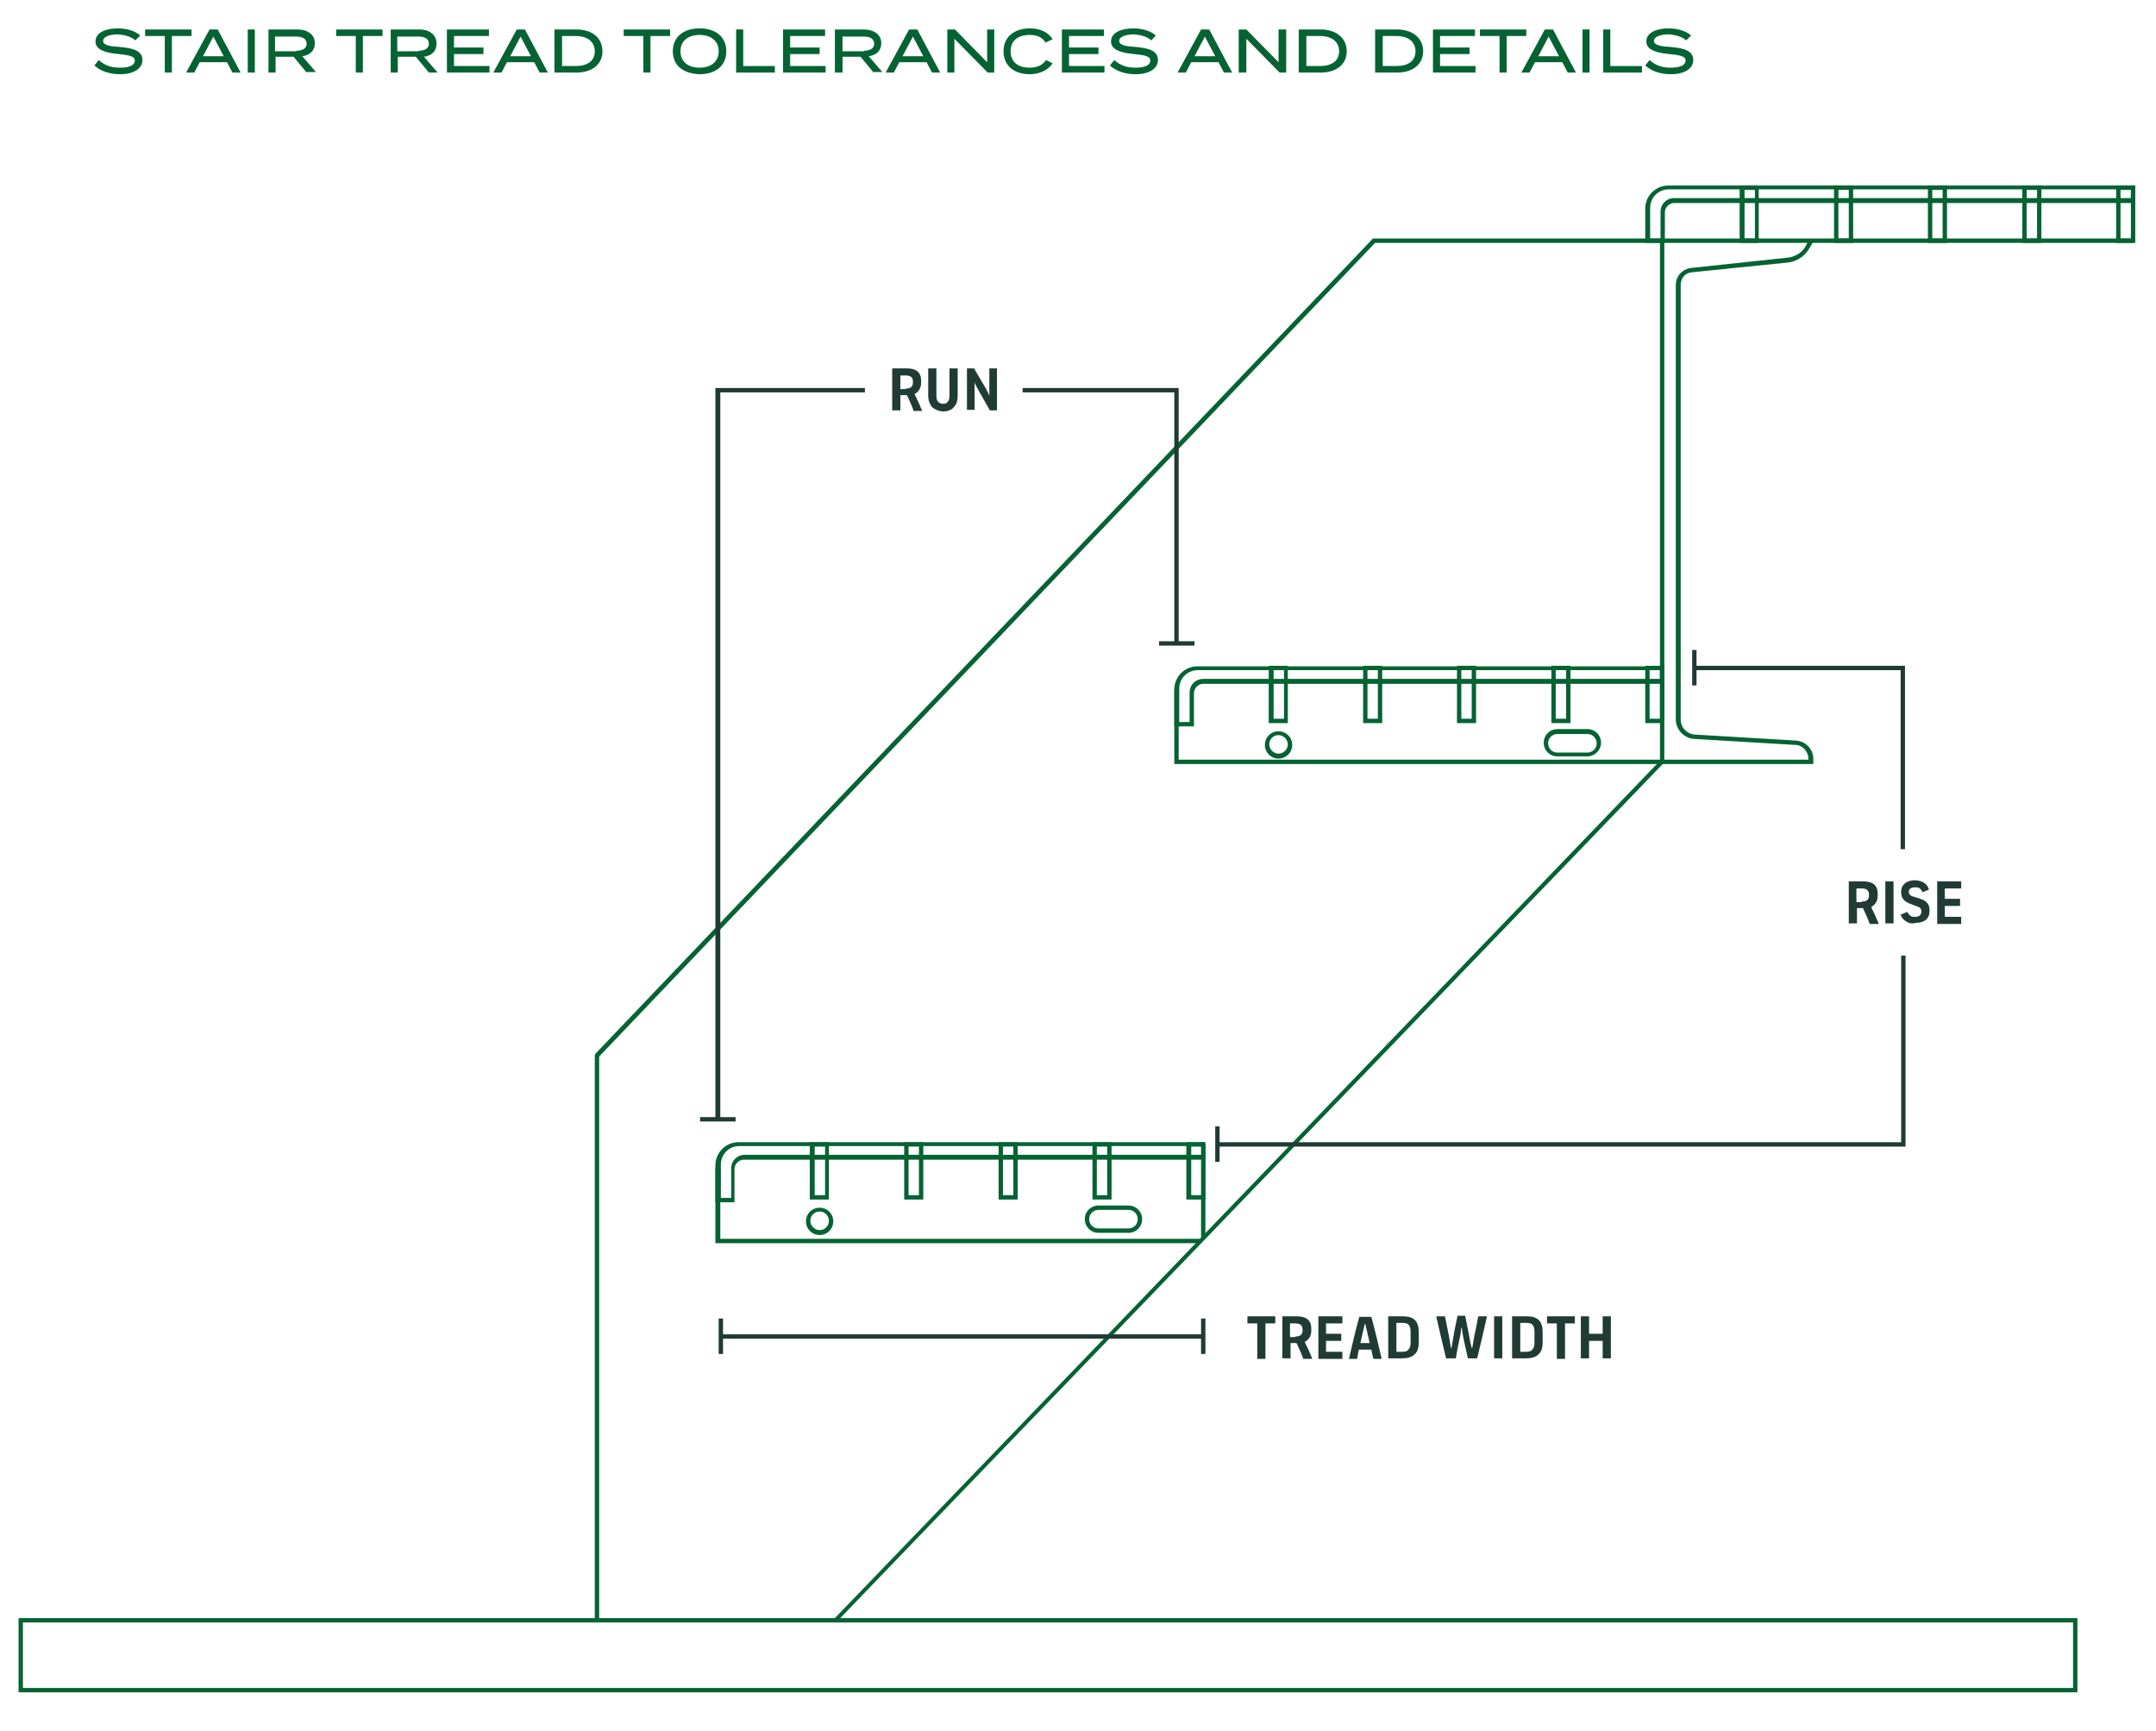 <?xml version="1.0" encoding="utf-8"?>
<!-- Generator: Adobe Illustrator 27.5.0, SVG Export Plug-In . SVG Version: 6.00 Build 0)  -->
<svg version="1.1" id="Layer_1" xmlns="http://www.w3.org/2000/svg" xmlns:xlink="http://www.w3.org/1999/xlink" x="0px" y="0px"
	 viewBox="0 0 395.1 317.2" style="enable-background:new 0 0 395.1 317.2;" xml:space="preserve">
<style type="text/css">
	.st0{clip-path:url(#SVGID_00000122722623140093870900000007021110366692093064_);}
	.st1{clip-path:url(#SVGID_00000003798575286769300130000004246788126467837826_);}
	.st2{fill:none;}
	.st3{fill:#AFB2BA;}
	.st4{display:none;fill:#AFB2BA;}
	.st5{fill:none;stroke:#AFB2BA;stroke-miterlimit:10;}
	.st6{display:none;}
	.st7{display:inline;fill:none;stroke:#AFB2BA;stroke-miterlimit:10;}
	.st8{fill:none;stroke:#000000;stroke-width:0.5;stroke-miterlimit:10;}
	.st9{fill:none;stroke:#056333;stroke-width:0.5;stroke-miterlimit:10;}
	.st10{fill:none;stroke:#A1CEAC;stroke-width:0.5;stroke-miterlimit:10;}
	.st11{fill:#FFFFFF;stroke:#056333;stroke-width:0.5;stroke-miterlimit:10;}
	.st12{fill:#056333;}
	.st13{fill:#A1CEAC;}
	.st14{fill:#203B34;}
	.st15{fill:#A1CEAC;stroke:#203B34;stroke-width:0.5;stroke-miterlimit:10;}
	.st16{fill:none;stroke:#203B34;stroke-width:0.5;stroke-miterlimit:10;}
	.st17{fill:#FFFFFF;}
</style>
<g>
	<g>
		<path class="st12" d="M26.1,11c0,1.5-1.5,2.6-4.1,2.6c-1.8,0-3.5-0.5-4.7-1.6l0.8-1c1.1,1,2.3,1.4,3.9,1.4c1.8,0,2.7-0.5,2.7-1.3
			c0-0.8-1-1-3-1.2c-2.2-0.2-4.2-0.7-4.2-2.3c0-1.6,1.8-2.4,4.1-2.4c1.7,0,3.2,0.5,4.1,1.3l-0.9,0.9c-0.8-0.7-1.9-1-3.2-1.1
			c-1.2,0-2.7,0.3-2.7,1.2c0,0.8,1.3,1,3,1.1C24.4,8.8,26.1,9.3,26.1,11z"/>
		<path class="st12" d="M35.1,6.6h-3.6v6.7h-1.3V6.6h-3.6V5.4h8.5V6.6z"/>
		<path class="st12" d="M41.6,11.4h-5l-1,1.9h-1.5l4.3-7.9h1.5l4.2,7.9h-1.5L41.6,11.4z M41,10.3l-1.9-3.6l-1.9,3.6H41z"/>
		<path class="st12" d="M45.4,13.3V5.4h1.3v7.9H45.4z"/>
		<path class="st12" d="M56.2,13.3l-2.4-2.9h-3.3v2.9h-1.3V5.4h5.3c1.8,0,3.2,0.9,3.2,2.5c0,1.4-0.9,2.2-2.3,2.4l2.5,2.9H56.2z
			 M54.3,9.3c1.1,0,1.9-0.4,1.9-1.3s-0.8-1.3-1.9-1.3h-3.9v2.7H54.3z"/>
		<path class="st12" d="M70.1,6.6h-3.6v6.7h-1.3V6.6h-3.6V5.4h8.5V6.6z"/>
		<path class="st12" d="M78.6,13.3l-2.4-2.9h-3.3v2.9h-1.3V5.4h5.3C78.6,5.4,80,6.3,80,8c0,1.4-0.9,2.2-2.3,2.4l2.5,2.9H78.6z
			 M76.7,9.3c1.1,0,1.9-0.4,1.9-1.3s-0.8-1.3-1.9-1.3h-3.9v2.7H76.7z"/>
		<path class="st12" d="M89.7,12.1v1.2h-7.8V5.4h7.7v1.2h-6.4v2.1h5.4v1.2h-5.4v2.2H89.7z"/>
		<path class="st12" d="M97.9,11.4h-5l-1,1.9h-1.5l4.3-7.9h1.5l4.2,7.9h-1.5L97.9,11.4z M97.3,10.3l-1.9-3.6l-1.9,3.6H97.3z"/>
		<path class="st12" d="M110.4,9.4c0,2.4-1.9,3.9-4.8,3.9h-4V5.4h4C108.6,5.4,110.4,7,110.4,9.4z M109,9.4c0-1.8-1.4-2.8-3.5-2.8
			H103v5.5h2.5C107.6,12.1,109,11.2,109,9.4z"/>
		<path class="st12" d="M122.8,6.6h-3.6v6.7h-1.3V6.6h-3.6V5.4h8.5V6.6z"/>
		<path class="st12" d="M123.3,9.4c0-2.6,1.9-4.2,4.9-4.2c3,0,4.9,1.6,4.9,4.2s-1.9,4.2-4.9,4.2C125.2,13.5,123.3,12,123.3,9.4z
			 M131.7,9.4c0-1.9-1.4-3-3.5-3c-2.1,0-3.5,1.1-3.5,3s1.4,3,3.5,3C130.3,12.4,131.7,11.3,131.7,9.4z"/>
		<path class="st12" d="M142,12.1v1.2h-7.1V5.4h1.3v6.7H142z"/>
		<path class="st12" d="M151.3,12.1v1.2h-7.8V5.4h7.7v1.2h-6.4v2.1h5.4v1.2h-5.4v2.2H151.3z"/>
		<path class="st12" d="M160.1,13.3l-2.4-2.9h-3.3v2.9H153V5.4h5.3c1.8,0,3.2,0.9,3.2,2.5c0,1.4-0.9,2.2-2.3,2.4l2.5,2.9H160.1z
			 M158.3,9.3c1.1,0,1.9-0.4,1.9-1.3s-0.8-1.3-1.9-1.3h-3.9v2.7H158.3z"/>
		<path class="st12" d="M169.8,11.4h-5l-1,1.9h-1.5l4.3-7.9h1.5l4.2,7.9h-1.5L169.8,11.4z M169.2,10.3l-1.9-3.6l-1.9,3.6H169.2z"/>
		<path class="st12" d="M182.2,5.4v7.9H181l-6.1-6.2v6.2h-1.3V5.4h1.4l5.9,6v-6H182.2z"/>
		<path class="st12" d="M191.7,11l1.2,0.6c-0.7,1.1-2.2,2-4.2,2c-2.9,0-4.8-1.6-4.8-4.2c0-2.6,1.9-4.2,4.9-4.2c1.9,0,3.4,0.8,4.1,2
			l-1.3,0.6c-0.6-1-1.6-1.4-2.9-1.4c-2.1,0-3.5,1-3.5,3s1.4,3,3.5,3C190.1,12.4,191.1,11.9,191.7,11z"/>
		<path class="st12" d="M202.4,12.1v1.2h-7.8V5.4h7.7v1.2h-6.4v2.1h5.4v1.2h-5.4v2.2H202.4z"/>
		<path class="st12" d="M212.2,11c0,1.5-1.5,2.6-4.1,2.6c-1.8,0-3.5-0.5-4.7-1.6l0.8-1c1.1,1,2.3,1.4,3.9,1.4c1.8,0,2.7-0.5,2.7-1.3
			c0-0.8-1-1-3-1.2c-2.2-0.2-4.2-0.7-4.2-2.3c0-1.6,1.8-2.4,4.1-2.4c1.7,0,3.2,0.5,4.1,1.3L211,7.4c-0.8-0.7-1.9-1-3.2-1.1
			c-1.2,0-2.7,0.3-2.7,1.2c0,0.8,1.3,1,3,1.1C210.5,8.8,212.2,9.3,212.2,11z"/>
		<path class="st12" d="M223.3,11.4h-5l-1,1.9h-1.5l4.3-7.9h1.5l4.2,7.9h-1.5L223.3,11.4z M222.7,10.3l-1.9-3.6l-1.9,3.6H222.7z"/>
		<path class="st12" d="M235.7,5.4v7.9h-1.2l-6.1-6.2v6.2H227V5.4h1.4l5.9,6v-6H235.7z"/>
		<path class="st12" d="M246.8,9.4c0,2.4-1.9,3.9-4.8,3.9h-4V5.4h4C244.9,5.4,246.8,7,246.8,9.4z M245.4,9.4c0-1.8-1.4-2.8-3.5-2.8
			h-2.5v5.5h2.5C244,12.1,245.4,11.2,245.4,9.4z"/>
		<path class="st12" d="M260.8,9.4c0,2.4-1.9,3.9-4.8,3.9h-4V5.4h4C258.9,5.4,260.8,7,260.8,9.4z M259.4,9.4c0-1.8-1.4-2.8-3.5-2.8
			h-2.5v5.5h2.5C258,12.1,259.4,11.2,259.4,9.4z"/>
		<path class="st12" d="M270.4,12.1v1.2h-7.8V5.4h7.7v1.2h-6.4v2.1h5.4v1.2h-5.4v2.2H270.4z"/>
		<path class="st12" d="M279.7,6.6h-3.6v6.7h-1.3V6.6h-3.6V5.4h8.5V6.6z"/>
		<path class="st12" d="M286.3,11.4h-5l-1,1.9h-1.5l4.3-7.9h1.5l4.2,7.9h-1.5L286.3,11.4z M285.7,10.3l-1.9-3.6l-1.9,3.6H285.7z"/>
		<path class="st12" d="M290,13.3V5.4h1.3v7.9H290z"/>
		<path class="st12" d="M300.9,12.1v1.2h-7.1V5.4h1.3v6.7H300.9z"/>
		<path class="st12" d="M310.3,11c0,1.5-1.5,2.6-4.1,2.6c-1.8,0-3.5-0.5-4.7-1.6l0.8-1c1.1,1,2.3,1.4,3.9,1.4c1.8,0,2.7-0.5,2.7-1.3
			c0-0.8-1-1-3-1.2c-2.2-0.2-4.2-0.7-4.2-2.3c0-1.6,1.8-2.4,4.1-2.4c1.7,0,3.2,0.5,4.1,1.3l-0.9,0.9c-0.8-0.7-1.9-1-3.2-1.1
			c-1.2,0-2.7,0.3-2.7,1.2c0,0.8,1.3,1,3,1.1C308.6,8.8,310.3,9.3,310.3,11z"/>
	</g>
	<path class="st12" d="M380.7,310.1H3.4v-13.6h377.3V310.1z M4.2,309.3h375.7v-12H4.2V309.3z"/>
	<polygon class="st12" points="109.8,296.9 109,296.9 109,193.3 109.1,193.1 251.6,43.7 391,43.7 391,44.5 252,44.5 109.8,193.6 	
		"/>
	<polygon class="st12" points="153.4,297.1 152.9,296.6 304.2,139.4 304.2,44.1 305,44.1 305,139.7 304.9,139.8 	"/>
	<path class="st12" d="M151.9,219.8h-3.5v-10.5h3.5V219.8z M149.3,219h1.9v-8.9h-1.9V219z"/>
	<path class="st12" d="M169.2,219.8h-3.5v-10.5h3.5V219.8z M166.5,219h1.9v-8.9h-1.9V219z"/>
	<path class="st12" d="M186.4,219.8H183v-10.5h3.5V219.8z M183.8,219h1.9v-8.9h-1.9V219z"/>
	<path class="st12" d="M203.7,219.8h-3.5v-10.5h3.5V219.8z M201,219h1.9v-8.9H201V219z"/>
	<path class="st12" d="M220.9,219.8h-3.5v-10.5h3.5V219.8z M218.3,219h1.9v-8.9h-1.9V219z"/>
	<path class="st12" d="M134.7,220.3h-3.6v-6.8c0-2.3,1.9-4.2,4.2-4.2h85.5v3.2h-84.5c-0.9,0-1.7,0.8-1.7,1.7V220.3z M132,219.5h2
		v-5.4c0-1.4,1.1-2.5,2.5-2.5h83.7v-1.6h-84.7c-1.9,0-3.4,1.5-3.4,3.4V219.5z"/>
	<path class="st12" d="M150.2,226.3c-1.4,0-2.5-1.1-2.5-2.5s1.1-2.5,2.5-2.5s2.5,1.1,2.5,2.5S151.6,226.3,150.2,226.3z M150.2,222
		c-1,0-1.7,0.8-1.7,1.7s0.8,1.7,1.7,1.7c1,0,1.7-0.8,1.7-1.7S151.2,222,150.2,222z"/>
	<path class="st12" d="M206.8,225.9h-5.5c-1.4,0-2.5-1.1-2.5-2.5c0-1.4,1.1-2.5,2.5-2.5h5.5c1.4,0,2.5,1.1,2.5,2.5
		C209.3,224.8,208.2,225.9,206.8,225.9z M201.3,221.7c-0.9,0-1.7,0.7-1.7,1.7c0,0.9,0.7,1.7,1.7,1.7h5.5c0.9,0,1.7-0.7,1.7-1.7
		c0-0.9-0.7-1.7-1.7-1.7H201.3z"/>
	<path class="st12" d="M236,132.5h-3.5V122h3.5V132.5z M233.4,131.7h1.9v-8.9h-1.9V131.7z"/>
	<path class="st12" d="M253.3,132.5h-3.5V122h3.5V132.5z M250.6,131.7h1.9v-8.9h-1.9V131.7z"/>
	<path class="st12" d="M270.5,132.5H267V122h3.5V132.5z M267.8,131.7h1.9v-8.9h-1.9V131.7z"/>
	<path class="st12" d="M287.8,132.5h-3.5V122h3.5V132.5z M285.1,131.7h1.9v-8.9h-1.9V131.7z"/>
	<path class="st12" d="M305,132.5h-3.5V122h3.5V132.5z M302.3,131.7h1.9v-8.9h-1.9V131.7z"/>
	<path class="st12" d="M218.8,133.1h-3.6v-6.8c0-2.3,1.9-4.2,4.2-4.2H305v3.2h-84.5c-0.9,0-1.7,0.8-1.7,1.7V133.1z M216,132.3h2
		v-5.4c0-1.4,1.1-2.5,2.5-2.5h83.7v-1.6h-84.7c-1.9,0-3.4,1.5-3.4,3.4V132.3z"/>
	<path class="st12" d="M322.3,44.5h-3.5V34h3.5V44.5z M319.7,43.7h1.9v-8.9h-1.9V43.7z"/>
	<path class="st12" d="M339.6,44.5h-3.5V34h3.5V44.5z M336.9,43.7h1.9v-8.9h-1.9V43.7z"/>
	<path class="st12" d="M356.8,44.5h-3.5V34h3.5V44.5z M354.1,43.7h1.9v-8.9h-1.9V43.7z"/>
	<path class="st12" d="M374.1,44.5h-3.5V34h3.5V44.5z M371.4,43.7h1.9v-8.9h-1.9V43.7z"/>
	<path class="st12" d="M391.3,44.5h-3.5V34h3.5V44.5z M388.6,43.7h1.9v-8.9h-1.9V43.7z"/>
	<path class="st12" d="M305.1,44.5l-3.6,0v-6.3c0-2.3,1.9-4.2,4.2-4.2h85.6v3.2h-84.5c-0.9,0-1.7,0.8-1.7,1.7V44.5z M302.3,43.7l2,0
		v-4.9c0-1.4,1.1-2.5,2.5-2.5h83.7v-1.6h-84.7c-1.9,0-3.4,1.5-3.4,3.4V43.7z"/>
	<path class="st12" d="M234.3,139c-1.4,0-2.5-1.1-2.5-2.5s1.1-2.5,2.5-2.5s2.5,1.1,2.5,2.5S235.7,139,234.3,139z M234.3,134.7
		c-1,0-1.7,0.8-1.7,1.7s0.8,1.7,1.7,1.7s1.7-0.8,1.7-1.7S235.2,134.7,234.3,134.7z"/>
	<path class="st12" d="M290.9,138.6h-5.5c-1.4,0-2.5-1.1-2.5-2.5c0-1.4,1.1-2.5,2.5-2.5h5.5c1.4,0,2.5,1.1,2.5,2.5
		C293.4,137.5,292.2,138.6,290.9,138.6z M285.4,134.5c-0.9,0-1.7,0.7-1.7,1.7c0,0.9,0.7,1.7,1.7,1.7h5.5c0.9,0,1.7-0.7,1.7-1.7
		c0-0.9-0.7-1.7-1.7-1.7H285.4z"/>
	<polygon class="st12" points="220,227.8 131.1,227.8 131.1,214.2 132,214.2 132,227 220,227 	"/>
	<rect x="220.1" y="209.7" class="st12" width="0.8" height="17.2"/>
	<rect x="220.1" y="241.6" class="st14" width="0.8" height="6.5"/>
	<rect x="222.7" y="206.4" class="st14" width="0.8" height="6.5"/>
	<rect x="310.1" y="119.1" class="st14" width="0.8" height="6.5"/>
	<rect x="212.4" y="117.5" class="st14" width="6.5" height="0.8"/>
	<rect x="128.3" y="204.7" class="st14" width="6.5" height="0.8"/>
	<rect x="131.7" y="241.6" class="st14" width="0.8" height="6.5"/>
	<rect x="132.1" y="244.5" class="st14" width="88.4" height="0.8"/>
	<path class="st12" d="M332.2,140h-117v-13.7h0.8v12.9h115.4v-0.2c0-1.3-1.1-2.5-2.4-2.5l-18.5-1.1c-1.9-0.1-3.4-1.7-3.4-3.6V52.2
		c0-1.6,1.2-2.9,2.8-3.1l17.8-1.9c1.4-0.2,2.7-1,3.3-2.3l0.5-0.9l0.7,0.4l-0.5,0.9c-0.8,1.5-2.3,2.6-4,2.8L310,49.9
		c-1.2,0.1-2,1.1-2,2.3v79.6c0,1.5,1.1,2.7,2.6,2.8l18.5,1.1c1.8,0.1,3.2,1.6,3.2,3.3V140z"/>
	<g>
		<path class="st14" d="M230.4,242.5h-1.8v-1.3h5.1v1.3h-1.8v6.5h-1.5V242.5z"/>
		<path class="st14" d="M238.8,248.9c-0.3-0.9-0.8-1.9-1.2-2.8h-0.1h-1v2.8h-1.5v-7.7h2.6c1.7,0,2.7,0.6,2.7,2.3v0.3
			c0,1.1-0.5,1.7-1.2,2.1c0.5,1,1,2.1,1.4,3.1H238.8z M237.4,244.9c0.8,0,1.3-0.3,1.3-1.1v-0.2c0-0.8-0.5-1.1-1.3-1.1h-1v2.5H237.4z
			"/>
		<path class="st14" d="M241.6,241.2h4.4v1.3h-3v1.9h2.8v1.3h-2.8v2h3v1.3h-4.4V241.2z"/>
		<path class="st14" d="M251.3,247.3H249c-0.1,0.5-0.2,1.1-0.3,1.7h-1.5c0.6-2.6,1.2-5.2,1.9-7.7h2.2c0.7,2.5,1.3,5.1,1.9,7.7h-1.5
			C251.5,248.4,251.4,247.8,251.3,247.3z M251,246.1l-0.2-0.9c-0.2-0.9-0.4-1.8-0.6-2.6h-0.1c-0.2,0.8-0.4,1.8-0.6,2.6
			c-0.1,0.3-0.1,0.6-0.2,0.9H251z"/>
		<path class="st14" d="M254.4,241.2h2.6c1.1,0,1.8,0.2,2.3,0.7c0.5,0.5,0.7,1.2,0.7,2.3v1.7c0,1-0.2,1.8-0.8,2.3
			c-0.5,0.5-1.3,0.7-2.3,0.7h-2.5V241.2z M256.9,247.7c0.6,0,1-0.1,1.2-0.4c0.3-0.3,0.4-0.7,0.4-1.3v-2c0-0.5-0.1-1-0.4-1.3
			c-0.2-0.2-0.6-0.3-1.2-0.3h-1v5.3H256.9z"/>
		<path class="st14" d="M263.2,241.2h1.6c0.2,1.1,0.5,2.4,0.7,3.5c0.1,0.7,0.3,1.6,0.4,2.3h0.1c0.1-0.7,0.3-1.7,0.4-2.4
			c0.2-1.2,0.5-2.4,0.7-3.5h1.4c0.2,1.1,0.5,2.4,0.7,3.5c0.1,0.7,0.3,1.7,0.5,2.4h0.1c0.1-0.7,0.3-1.6,0.4-2.3
			c0.2-1,0.5-2.3,0.7-3.5h1.6c-0.6,2.6-1.2,5.3-1.8,7.7H269c-0.2-0.9-0.4-1.8-0.6-2.7c-0.2-0.8-0.4-1.9-0.5-2.9h-0.1
			c-0.1,1-0.3,2-0.5,2.9c-0.2,0.9-0.4,1.9-0.5,2.7H265C264.4,246.5,263.8,243.8,263.2,241.2z"/>
		<path class="st14" d="M273.8,241.2h1.5v7.7h-1.5V241.2z"/>
		<path class="st14" d="M277.1,241.2h2.6c1.1,0,1.8,0.2,2.3,0.7c0.5,0.5,0.7,1.2,0.7,2.3v1.7c0,1-0.2,1.8-0.8,2.3
			c-0.5,0.5-1.3,0.7-2.3,0.7h-2.5V241.2z M279.6,247.7c0.6,0,1-0.1,1.2-0.4c0.3-0.3,0.4-0.7,0.4-1.3v-2c0-0.5-0.1-1-0.4-1.3
			c-0.2-0.2-0.6-0.3-1.2-0.3h-1v5.3H279.6z"/>
		<path class="st14" d="M285.3,242.5h-1.8v-1.3h5.1v1.3h-1.8v6.5h-1.5V242.5z"/>
		<path class="st14" d="M295.2,241.2v7.7h-1.5v-3.2h-2.5v3.2h-1.5v-7.7h1.5v3.2h2.5v-3.2H295.2z"/>
	</g>
	<polygon class="st14" points="349.1,122 310.8,122 310.8,122.8 348.3,122.8 348.3,155.6 349.1,155.6 	"/>
	<polygon class="st14" points="348.4,209.3 223.1,209.3 223.1,210.1 349.2,210.1 349.2,175.1 348.4,175.1 	"/>
	<g>
		<path class="st14" d="M342.6,169.2c-0.3-0.9-0.8-1.9-1.2-2.8h-0.1h-1v2.8h-1.5v-7.7h2.6c1.7,0,2.7,0.6,2.7,2.3v0.3
			c0,1.1-0.5,1.7-1.2,2.1c0.5,1,1,2.1,1.4,3.1H342.6z M341.2,165.2c0.8,0,1.3-0.3,1.3-1.1v-0.2c0-0.8-0.5-1.1-1.3-1.1h-1v2.5H341.2z
			"/>
		<path class="st14" d="M345.5,161.5h1.5v7.7h-1.5V161.5z"/>
		<path class="st14" d="M349.4,168.9c-0.5-0.3-0.9-0.7-1.1-1.3l1.2-0.5c0.2,0.3,0.4,0.6,0.6,0.7c0.2,0.2,0.5,0.2,0.9,0.2
			c0.7,0,1.1-0.4,1.1-0.9v-0.1c0-0.6-0.3-0.8-1.3-1.1l-0.5-0.2c-1.2-0.4-1.9-1-1.9-2.2v-0.1c0-1.3,1-2.1,2.5-2.1
			c0.7,0,1.2,0.2,1.6,0.4c0.5,0.3,0.8,0.7,1,1.3l-1.2,0.5c-0.1-0.3-0.3-0.6-0.5-0.7c-0.2-0.2-0.5-0.2-0.9-0.2
			c-0.7,0-1.1,0.3-1.1,0.8v0c0,0.5,0.3,0.8,1.2,1l0.6,0.2c1.4,0.4,2,1,2,2.2v0.1c0,1.4-0.9,2.2-2.5,2.2
			C350.5,169.3,349.9,169.2,349.4,168.9z"/>
		<path class="st14" d="M355,161.5h4.4v1.3h-3v1.9h2.8v1.3h-2.8v2h3v1.3H355V161.5z"/>
	</g>
	<polygon class="st14" points="131.1,71.1 131.1,205.1 132,205.1 132,71.9 158.5,71.9 158.5,71.1 	"/>
	<polygon class="st14" points="187.4,71.1 187.4,71.9 215.2,71.9 215.2,117.9 216,117.9 216,71.1 	"/>
	<g>
		<path class="st14" d="M167.4,75.2c-0.3-0.9-0.8-1.9-1.2-2.8H166h-1v2.8h-1.5v-7.7h2.6c1.7,0,2.7,0.6,2.7,2.3v0.3
			c0,1.1-0.5,1.7-1.2,2.1c0.5,1,1,2.1,1.4,3.1H167.4z M166,71.2c0.8,0,1.3-0.3,1.3-1.1v-0.2c0-0.8-0.5-1.1-1.3-1.1h-1v2.5H166z"/>
		<path class="st14" d="M170.8,74.6c-0.4-0.5-0.7-1.2-0.7-2.1v-5h1.5v5c0,0.5,0.1,0.9,0.3,1.1c0.2,0.2,0.5,0.4,0.9,0.4
			c0.4,0,0.7-0.1,0.9-0.4c0.2-0.2,0.3-0.6,0.3-1.1v-5h1.5v5c0,0.9-0.2,1.6-0.7,2.1c-0.4,0.5-1.1,0.8-2.1,0.8
			C171.9,75.3,171.3,75,170.8,74.6z"/>
		<path class="st14" d="M177.2,67.5h1.3l1.7,2.9c0.4,0.6,0.9,1.6,1.1,2.1h0c0-0.6,0-1.4,0-1.9v-3.1h1.4v7.7h-1.3l-1.7-3
			c-0.4-0.7-0.9-1.6-1.1-2.1h0c0,0.6,0,1.4,0,1.9v3.1h-1.4V67.5z"/>
	</g>
</g>
</svg>
